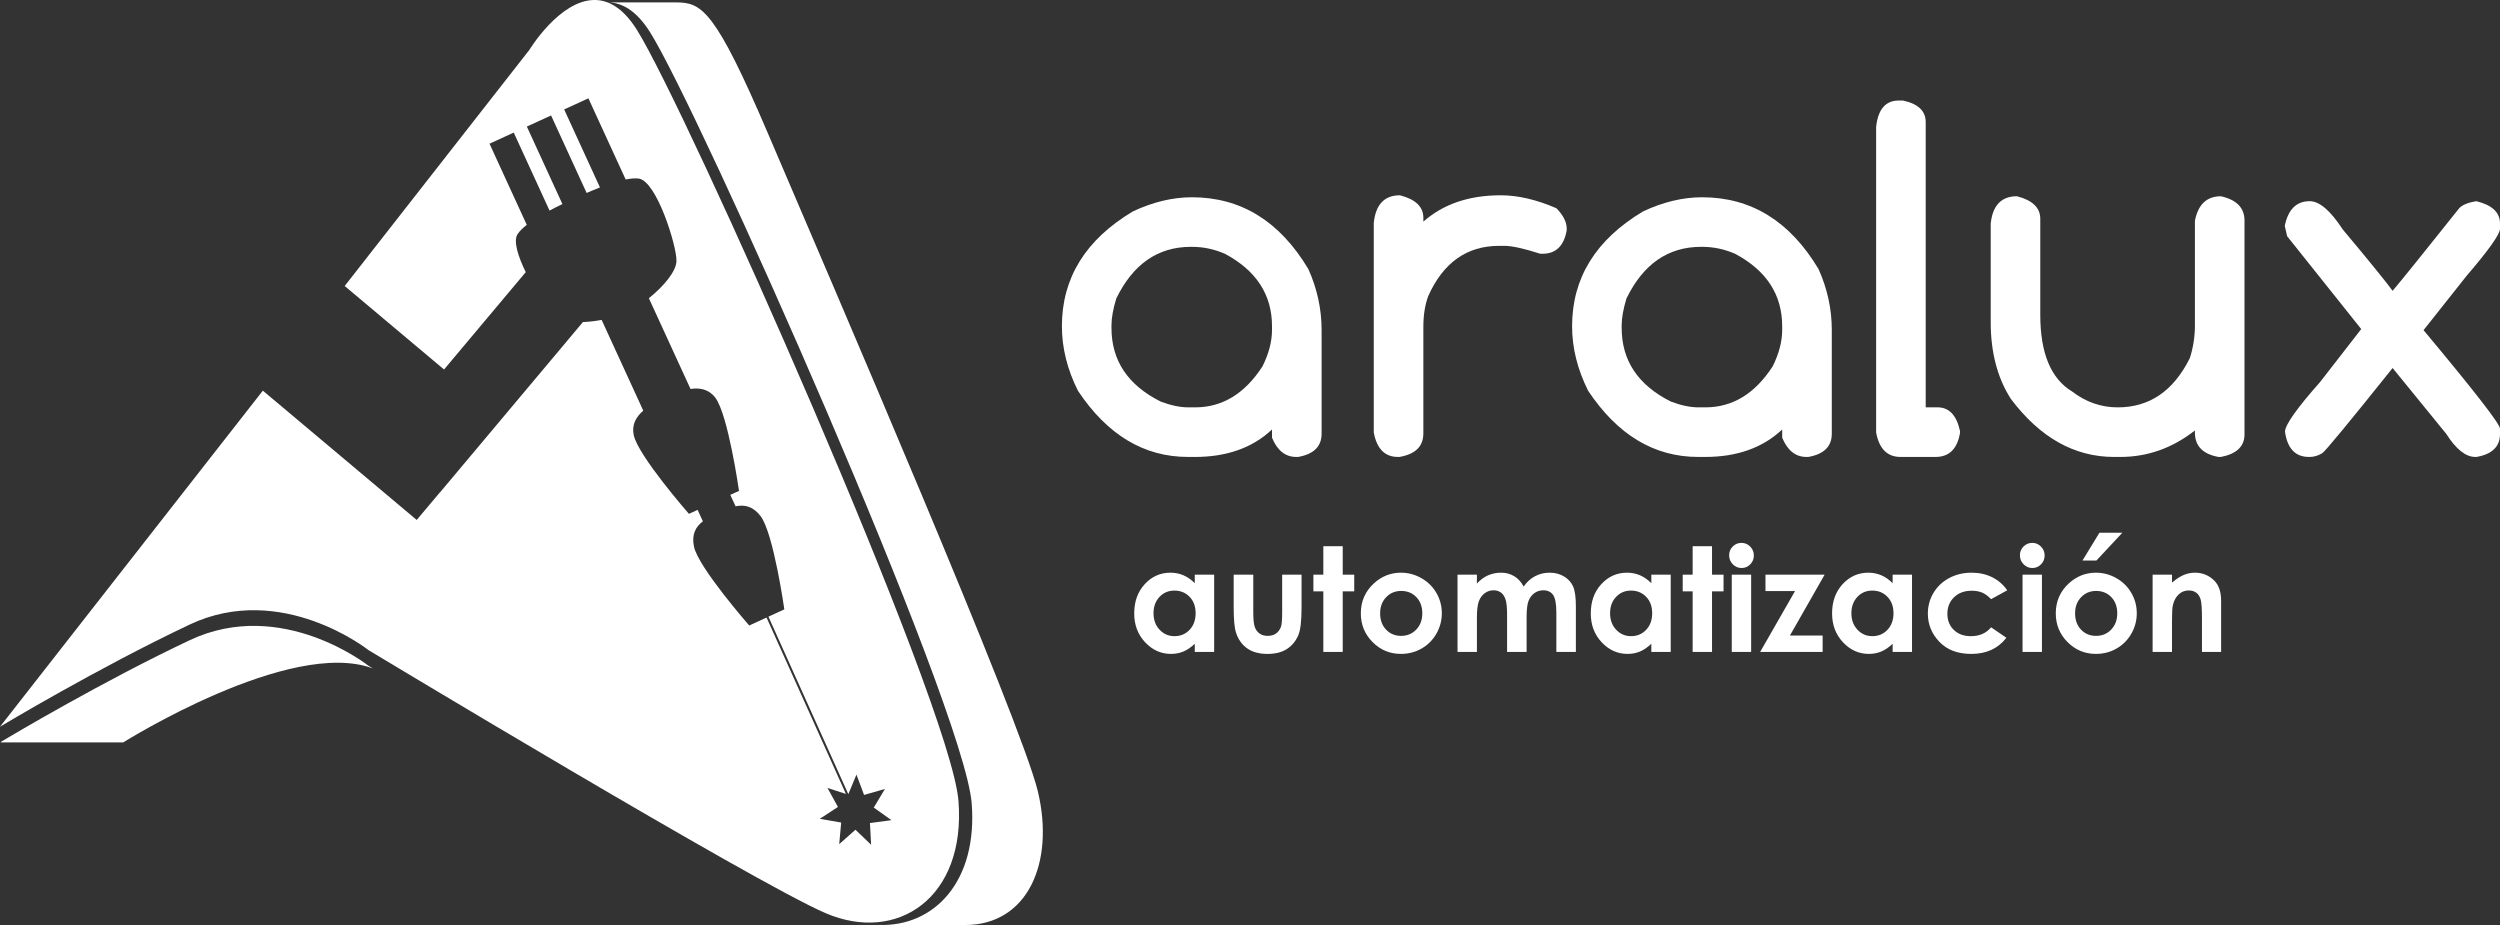 <?xml version="1.0" encoding="utf-8"?>
<!-- Generator: Adobe Illustrator 15.1.0, SVG Export Plug-In . SVG Version: 6.00 Build 0)  -->
<!DOCTYPE svg PUBLIC "-//W3C//DTD SVG 1.1//EN" "http://www.w3.org/Graphics/SVG/1.1/DTD/svg11.dtd">
<svg version="1.1" id="Capa_1" xmlns="http://www.w3.org/2000/svg" xmlns:xlink="http://www.w3.org/1999/xlink" x="0px" y="0px"
	 width="400px" height="148px" viewBox="0 0 400 148" enable-background="new 0 0 400 148" xml:space="preserve">
<rect x="0" y="0" width="400" height="148" fill="#333333" stroke="none"/>
<g>
	<g>
		<path fill="#FFFFFF" d="M177.836,52.049v0.419c0,5.231,2.629,9.162,7.886,11.791c1.634,0.611,3.1,0.919,4.402,0.919h1.109
			c4.338,0,7.924-2.183,10.758-6.547c1.02-2.042,1.53-3.992,1.53-5.855v-0.574c0-5.029-2.489-8.88-7.465-11.559
			c-1.71-0.769-3.496-1.15-5.357-1.15h-0.153c-5.282,0-9.263,2.755-11.943,8.267C178.092,49.445,177.836,50.875,177.836,52.049
			 M203.521,68.72c-3.113,2.926-7.225,4.391-12.329,4.391h-1.11c-7.045,0-12.916-3.531-17.613-10.59
			c-1.71-3.424-2.565-6.867-2.565-10.318c0-7.724,3.786-13.852,11.356-18.379c3.224-1.509,6.368-2.261,9.439-2.261
			c7.851,0,14.066,3.833,18.646,11.505c1.406,3.147,2.11,6.384,2.11,9.711v16.611c0,2.047-1.258,3.286-3.774,3.722h-0.271
			c-1.746,0-3.043-1.026-3.889-3.081v-0.423V68.72z"/>
		<path fill="#FFFFFF" d="M223.985,31.246c2.503,0.638,3.753,1.84,3.753,3.604v0.613c3.171-2.811,7.3-4.217,12.388-4.217
			c2.735,0,5.701,0.69,8.896,2.069c1.101,1.125,1.65,2.212,1.65,3.259v0.269c-0.437,2.505-1.727,3.759-3.873,3.759h-0.344
			c-2.636-0.845-4.553-1.266-5.756-1.266h-0.842c-5.166,0-8.949,2.687-11.352,8.059c-0.512,1.408-0.769,3.046-0.769,4.913v17.041
			c0,2.076-1.276,3.325-3.831,3.763h-0.23c-2.097,0-3.387-1.305-3.871-3.914V35.66C220.113,32.716,221.507,31.246,223.985,31.246"/>
		<path fill="#FFFFFF" d="M259.467,52.049v0.419c0,5.231,2.63,9.162,7.888,11.791c1.632,0.611,3.098,0.919,4.401,0.919h1.107
			c4.339,0,7.925-2.183,10.757-6.547c1.021-2.042,1.53-3.992,1.53-5.855v-0.574c0-5.029-2.486-8.88-7.462-11.559
			c-1.711-0.769-3.497-1.15-5.358-1.15h-0.154c-5.282,0-9.263,2.755-11.944,8.267C259.724,49.445,259.467,50.875,259.467,52.049
			 M285.15,68.72c-3.112,2.926-7.222,4.391-12.329,4.391h-1.108c-7.045,0-12.916-3.531-17.614-10.59
			c-1.709-3.424-2.565-6.867-2.565-10.318c0-7.724,3.787-13.852,11.357-18.379c3.223-1.509,6.368-2.261,9.439-2.261
			c7.852,0,14.067,3.833,18.645,11.505c1.409,3.147,2.111,6.384,2.111,9.711v16.611c0,2.047-1.259,3.286-3.775,3.722h-0.269
			c-1.746,0-3.042-1.026-3.892-3.081v-0.423V68.72z"/>
		<path fill="#FFFFFF" d="M303.782,16.087h0.69c2.427,0.51,3.641,1.663,3.641,3.451v45.634h1.88c1.867,0,3.067,1.266,3.606,3.796
			v0.308c-0.437,2.557-1.739,3.835-3.913,3.835h-5.599c-2.12,0-3.422-1.303-3.906-3.909V20.304
			C300.487,17.494,301.688,16.087,303.782,16.087"/>
		<path fill="#FFFFFF" d="M351.188,68.873c-3.606,2.825-7.589,4.238-11.939,4.238h-0.996c-6.35,0-11.854-3.096-16.513-9.285
			c-2.151-3.352-3.226-7.441-3.226-12.278V35.775c0.309-2.917,1.706-4.375,4.197-4.375c2.49,0.64,3.734,1.84,3.734,3.606v15.372
			c0,6.134,1.703,10.223,5.104,12.268c2.198,1.687,4.628,2.532,7.287,2.532c5.09,0,8.938-2.633,11.546-7.897
			c0.538-1.714,0.805-3.438,0.805-5.176V35.313c0.515-2.606,1.902-3.912,4.159-3.912c2.517,0.564,3.774,1.857,3.774,3.876v34.228
			c0,1.917-1.258,3.119-3.774,3.606h-0.384c-2.518-0.46-3.775-1.759-3.775-3.891V68.873z"/>
		<path fill="#FFFFFF" d="M382.817,46.529c1.331-1.557,4.897-5.981,10.701-13.267c0.536-0.512,1.433-0.87,2.685-1.074
			c2.531,0.613,3.797,1.803,3.797,3.566v0.845c0,0.868-1.776,3.375-5.331,7.518l-6.903,8.707C395.921,62.59,400,67.845,400,68.584
			v0.845c0,2.022-1.252,3.247-3.761,3.682h-0.19c-1.534,0-3.08-1.229-4.64-3.682l-8.592-10.545
			c-6.979,8.718-10.726,13.257-11.237,13.614c-0.664,0.409-1.343,0.613-2.032,0.613h-0.113c-2.175,0-3.453-1.342-3.836-4.031
			c0-1.074,1.879-3.736,5.638-7.984l6.558-8.445l-11.852-14.857l-0.382-1.65c0.536-2.637,1.866-3.955,3.987-3.955
			c1.561,0,3.325,1.507,5.293,4.525C379.034,41.725,381.693,44.997,382.817,46.529"/>
	</g>
	<g>
		<path fill="#FFFFFF" d="M191.163,91.949h3.102v12.358h-3.102v-1.306c-0.604,0.576-1.212,0.99-1.82,1.244
			c-0.609,0.253-1.27,0.38-1.98,0.38c-1.596,0-2.977-0.619-4.141-1.857c-1.165-1.238-1.747-2.777-1.747-4.618
			c0-1.908,0.563-3.472,1.69-4.691s2.496-1.829,4.106-1.829c0.741,0,1.438,0.141,2.088,0.42c0.65,0.28,1.252,0.701,1.804,1.261
			V91.949z M187.903,94.493c-0.958,0-1.755,0.339-2.389,1.017s-0.951,1.546-0.951,2.607c0,1.067,0.323,1.946,0.968,2.635
			c0.646,0.689,1.44,1.034,2.384,1.034c0.974,0,1.781-0.339,2.422-1.017c0.642-0.678,0.963-1.566,0.963-2.664
			c0-1.075-0.321-1.946-0.963-2.612C189.696,94.826,188.885,94.493,187.903,94.493z"/>
		<path fill="#FFFFFF" d="M197.389,91.949h3.135v5.952c0,1.158,0.079,1.963,0.239,2.414c0.159,0.451,0.415,0.801,0.769,1.051
			c0.353,0.25,0.787,0.375,1.304,0.375c0.516,0,0.954-0.123,1.315-0.37c0.36-0.246,0.628-0.607,0.803-1.084
			c0.129-0.356,0.193-1.117,0.193-2.283v-6.054h3.101v5.236c0,2.158-0.17,3.635-0.511,4.43c-0.417,0.969-1.03,1.713-1.84,2.232
			c-0.811,0.519-1.841,0.778-3.09,0.778c-1.355,0-2.452-0.303-3.289-0.909c-0.836-0.605-1.425-1.45-1.766-2.533
			c-0.243-0.75-0.363-2.113-0.363-4.089V91.949z"/>
		<path fill="#FFFFFF" d="M211.734,87.394h3.101v4.555h1.841v2.669h-1.841v9.689h-3.101v-9.689h-1.59v-2.669h1.59V87.394z"/>
		<path fill="#FFFFFF" d="M224.139,91.63c1.166,0,2.262,0.292,3.288,0.875s1.827,1.374,2.402,2.374c0.576,1,0.863,2.079,0.863,3.237
			c0,1.166-0.289,2.256-0.869,3.271c-0.579,1.015-1.368,1.808-2.368,2.38c-0.999,0.572-2.102,0.857-3.305,0.857
			c-1.772,0-3.285-0.63-4.538-1.891c-1.254-1.261-1.88-2.792-1.88-4.595c0-1.931,0.708-3.54,2.124-4.828
			C221.098,92.191,222.525,91.63,224.139,91.63z M224.189,94.55c-0.963,0-1.766,0.335-2.406,1.005
			c-0.641,0.67-0.962,1.528-0.962,2.573c0,1.075,0.317,1.946,0.95,2.612c0.634,0.667,1.436,1,2.407,1
			c0.971,0,1.778-0.337,2.423-1.011c0.645-0.674,0.968-1.541,0.968-2.601s-0.317-1.921-0.95-2.584
			C225.985,94.881,225.176,94.55,224.189,94.55z"/>
		<path fill="#FFFFFF" d="M233.203,91.949h3.101v1.42c0.53-0.583,1.12-1.019,1.768-1.307c0.648-0.288,1.354-0.432,2.12-0.432
			c0.773,0,1.47,0.189,2.092,0.568c0.621,0.378,1.121,0.931,1.5,1.658c0.493-0.727,1.097-1.28,1.813-1.658
			c0.716-0.379,1.498-0.568,2.348-0.568c0.879,0,1.651,0.205,2.318,0.614c0.667,0.409,1.146,0.942,1.438,1.602
			c0.291,0.659,0.438,1.73,0.438,3.214v7.247h-3.124v-6.27c0-1.401-0.174-2.35-0.522-2.846c-0.349-0.496-0.871-0.744-1.567-0.744
			c-0.53,0-1.006,0.151-1.426,0.454c-0.42,0.303-0.732,0.721-0.938,1.255c-0.204,0.534-0.307,1.391-0.307,2.573v5.577h-3.123v-5.986
			c0-1.105-0.082-1.906-0.245-2.402c-0.163-0.496-0.408-0.865-0.734-1.107c-0.326-0.242-0.721-0.363-1.185-0.363
			c-0.516,0-0.984,0.153-1.405,0.46c-0.422,0.307-0.736,0.736-0.945,1.289s-0.313,1.424-0.313,2.613v5.498h-3.101V91.949z"/>
		<path fill="#FFFFFF" d="M264.213,91.949h3.102v12.358h-3.102v-1.306c-0.604,0.576-1.212,0.99-1.82,1.244
			c-0.609,0.253-1.27,0.38-1.98,0.38c-1.596,0-2.977-0.619-4.141-1.857c-1.165-1.238-1.747-2.777-1.747-4.618
			c0-1.908,0.563-3.472,1.69-4.691s2.496-1.829,4.106-1.829c0.741,0,1.438,0.141,2.088,0.42c0.65,0.28,1.252,0.701,1.804,1.261
			V91.949z M260.953,94.493c-0.958,0-1.755,0.339-2.389,1.017s-0.951,1.546-0.951,2.607c0,1.067,0.323,1.946,0.968,2.635
			c0.646,0.689,1.44,1.034,2.384,1.034c0.974,0,1.781-0.339,2.422-1.017c0.642-0.678,0.963-1.566,0.963-2.664
			c0-1.075-0.321-1.946-0.963-2.612C262.746,94.826,261.935,94.493,260.953,94.493z"/>
		<path fill="#FFFFFF" d="M270.823,87.394h3.101v4.555h1.841v2.669h-1.841v9.689h-3.101v-9.689h-1.59v-2.669h1.59V87.394z"/>
		<path fill="#FFFFFF" d="M278.633,86.86c0.544,0,1.01,0.197,1.398,0.591c0.389,0.394,0.584,0.871,0.584,1.431
			c0,0.553-0.193,1.024-0.578,1.414s-0.846,0.585-1.382,0.585c-0.551,0-1.021-0.199-1.41-0.596c-0.389-0.398-0.583-0.88-0.583-1.448
			c0-0.545,0.192-1.011,0.577-1.397C277.625,87.053,278.089,86.86,278.633,86.86z M277.082,91.949h3.102v12.358h-3.102V91.949z"/>
		<path fill="#FFFFFF" d="M282.478,91.949h9.462l-5.552,9.734h5.234v2.624h-9.996l5.578-9.734h-4.727V91.949z"/>
		<path fill="#FFFFFF" d="M302.821,91.949h3.102v12.358h-3.102v-1.306c-0.604,0.576-1.212,0.99-1.82,1.244
			c-0.609,0.253-1.27,0.38-1.98,0.38c-1.596,0-2.977-0.619-4.141-1.857c-1.165-1.238-1.747-2.777-1.747-4.618
			c0-1.908,0.563-3.472,1.69-4.691s2.496-1.829,4.106-1.829c0.741,0,1.438,0.141,2.088,0.42c0.65,0.28,1.252,0.701,1.804,1.261
			V91.949z M299.562,94.493c-0.958,0-1.755,0.339-2.389,1.017s-0.951,1.546-0.951,2.607c0,1.067,0.323,1.946,0.968,2.635
			c0.646,0.689,1.44,1.034,2.384,1.034c0.974,0,1.781-0.339,2.422-1.017c0.642-0.678,0.963-1.566,0.963-2.664
			c0-1.075-0.321-1.946-0.963-2.612C301.354,94.826,300.543,94.493,299.562,94.493z"/>
		<path fill="#FFFFFF" d="M321.155,94.448l-2.582,1.42c-0.485-0.507-0.965-0.859-1.438-1.057c-0.474-0.197-1.029-0.295-1.666-0.295
			c-1.16,0-2.099,0.346-2.814,1.038c-0.717,0.692-1.075,1.579-1.075,2.66c0,1.051,0.345,1.909,1.035,2.575
			c0.69,0.665,1.596,0.998,2.718,0.998c1.388,0,2.468-0.473,3.241-1.42l2.445,1.674c-1.325,1.724-3.195,2.585-5.611,2.585
			c-2.173,0-3.875-0.644-5.105-1.931c-1.23-1.288-1.846-2.794-1.846-4.521c0-1.196,0.299-2.298,0.897-3.306
			c0.598-1.007,1.433-1.798,2.504-2.374c1.072-0.575,2.271-0.863,3.596-0.863c1.227,0,2.328,0.245,3.306,0.733
			C319.735,92.852,320.534,93.546,321.155,94.448z"/>
		<path fill="#FFFFFF" d="M325.159,86.86c0.544,0,1.01,0.197,1.398,0.591c0.389,0.394,0.584,0.871,0.584,1.431
			c0,0.553-0.193,1.024-0.578,1.414s-0.846,0.585-1.382,0.585c-0.551,0-1.021-0.199-1.41-0.596c-0.389-0.398-0.583-0.88-0.583-1.448
			c0-0.545,0.192-1.011,0.577-1.397C324.151,87.053,324.615,86.86,325.159,86.86z M323.608,91.949h3.102v12.358h-3.102V91.949z"/>
		<path fill="#FFFFFF" d="M335.331,91.63c1.166,0,2.262,0.292,3.288,0.875s1.827,1.374,2.402,2.374c0.576,1,0.863,2.079,0.863,3.237
			c0,1.166-0.289,2.256-0.869,3.271c-0.579,1.015-1.368,1.808-2.368,2.38c-0.999,0.572-2.102,0.857-3.305,0.857
			c-1.772,0-3.285-0.63-4.538-1.891c-1.254-1.261-1.88-2.792-1.88-4.595c0-1.931,0.708-3.54,2.124-4.828
			C332.29,92.191,333.718,91.63,335.331,91.63z M335.382,94.55c-0.963,0-1.766,0.335-2.406,1.005
			c-0.641,0.67-0.962,1.528-0.962,2.573c0,1.075,0.317,1.946,0.95,2.612c0.634,0.667,1.436,1,2.407,1
			c0.971,0,1.778-0.337,2.423-1.011c0.645-0.674,0.968-1.541,0.968-2.601s-0.317-1.921-0.95-2.584
			C337.178,94.881,336.368,94.55,335.382,94.55z M335.91,85.235h3.669l-4.157,4.453h-2.227L335.91,85.235z"/>
		<path fill="#FFFFFF" d="M344.418,91.949h3.102v1.267c0.703-0.593,1.34-1.005,1.911-1.237c0.57-0.231,1.154-0.348,1.752-0.348
			c1.226,0,2.265,0.428,3.119,1.284c0.719,0.727,1.078,1.802,1.078,3.226v8.167h-3.067v-5.412c0-1.475-0.066-2.454-0.198-2.938
			c-0.133-0.484-0.362-0.853-0.691-1.106s-0.734-0.38-1.218-0.38c-0.627,0-1.166,0.21-1.615,0.63s-0.761,1-0.935,1.742
			c-0.091,0.386-0.136,1.222-0.136,2.507v4.958h-3.102V91.949z"/>
	</g>
	<path fill="#FFFFFF" d="M166.061,126.641c-2.677-11.243-32.662-80.64-43.147-105.192C114.423,1.57,112.275,0.387,108.21,0.387
		H97.242c2.21,0,4.538,1.244,6.735,4.713c7.766,12.262,50.267,107.89,51.493,123.42c0.989,12.536-6.014,19.742-14.769,19.473
		l0.002,0.009h13.72C164.398,148.002,168.787,138.084,166.061,126.641z"/>
	<path fill="#FFFFFF" d="M58.952,106.521c0,0-13.893-11.032-28.606-4.085c-13.769,6.501-28.341,15.149-30.155,16.233l-0.081,0.114
		h19.612c0,0,26.72-16.792,39.948-11.828C59.202,106.671,58.952,106.521,58.952,106.521z"/>
	<path fill="#FFFFFF" d="M137.196,140.783c0.566-0.26,0.814-0.933,0.555-1.501c-0.262-0.57-0.936-0.82-1.505-0.556
		c-0.565,0.258-0.817,0.929-0.556,1.501C135.952,140.794,136.626,141.046,137.196,140.783z"/>
	<path fill="#FFFFFF" d="M153.354,128.129C152.129,112.6,109.628,16.97,101.863,4.711c-2.197-3.47-4.527-4.713-6.735-4.713
		C89.531-0.002,84.7,7.98,84.7,7.98L55.15,45.761l15.897,13.359l13.073-15.579c-1.241-2.528-2.022-4.997-1.309-6.079
		c0.322-0.49,0.843-0.991,1.472-1.486l-5.961-12.985l3.875-1.779l5.729,12.479c0.71-0.378,1.411-0.729,2.06-1.042l-5.69-12.399
		l3.875-1.778l5.69,12.399c0.661-0.288,1.384-0.591,2.133-0.883l-5.728-12.479l3.878-1.779l5.961,12.985
		c0.785-0.154,1.504-0.221,2.085-0.146c2.846,0.363,6.081,10.698,6.046,13.177c-0.023,1.66-2.058,4.08-4.417,5.969l6.664,14.519
		c1.466-0.223,2.917,0.021,3.962,1.39c2.055,2.693,3.796,14.918,3.796,14.918l-1.39,0.638l0.84,1.83
		c1.388-0.289,2.766-0.052,4.008,1.574c2.057,2.695,3.795,14.917,3.795,14.917l-2.543,1.168l12.78,28.398l1.301-3.131l1.218,3.254
		l3.34-0.956l-1.788,2.978l2.83,2.016l-3.442,0.463l0.188,3.47l-2.508-2.404l-2.596,2.307l0.315-3.459l-3.422-0.59l2.901-1.904
		l-1.675-3.044l2.953,0.963l-12.699-28.221l-2.774,1.272c0,0-8.135-9.29-8.834-12.604c-0.424-2.003,0.294-3.203,1.418-4.066
		l-0.839-1.831l-1.389,0.637c0,0-8.136-9.29-8.836-12.603c-0.355-1.685,0.405-2.943,1.529-3.91l-6.663-14.52
		c-1.003,0.188-2.026,0.31-2.992,0.345L70.418,78.763l-0.012-0.01l-3.732,4.44L42.056,62.504L0,116.276
		c0,0,15.634-9.399,30.347-16.347c14.71-6.948,28.606,4.087,28.606,4.087s61.709,37.189,73.151,42.092
		C143.546,151.014,154.581,143.658,153.354,128.129z"/>
</g>
</svg>
